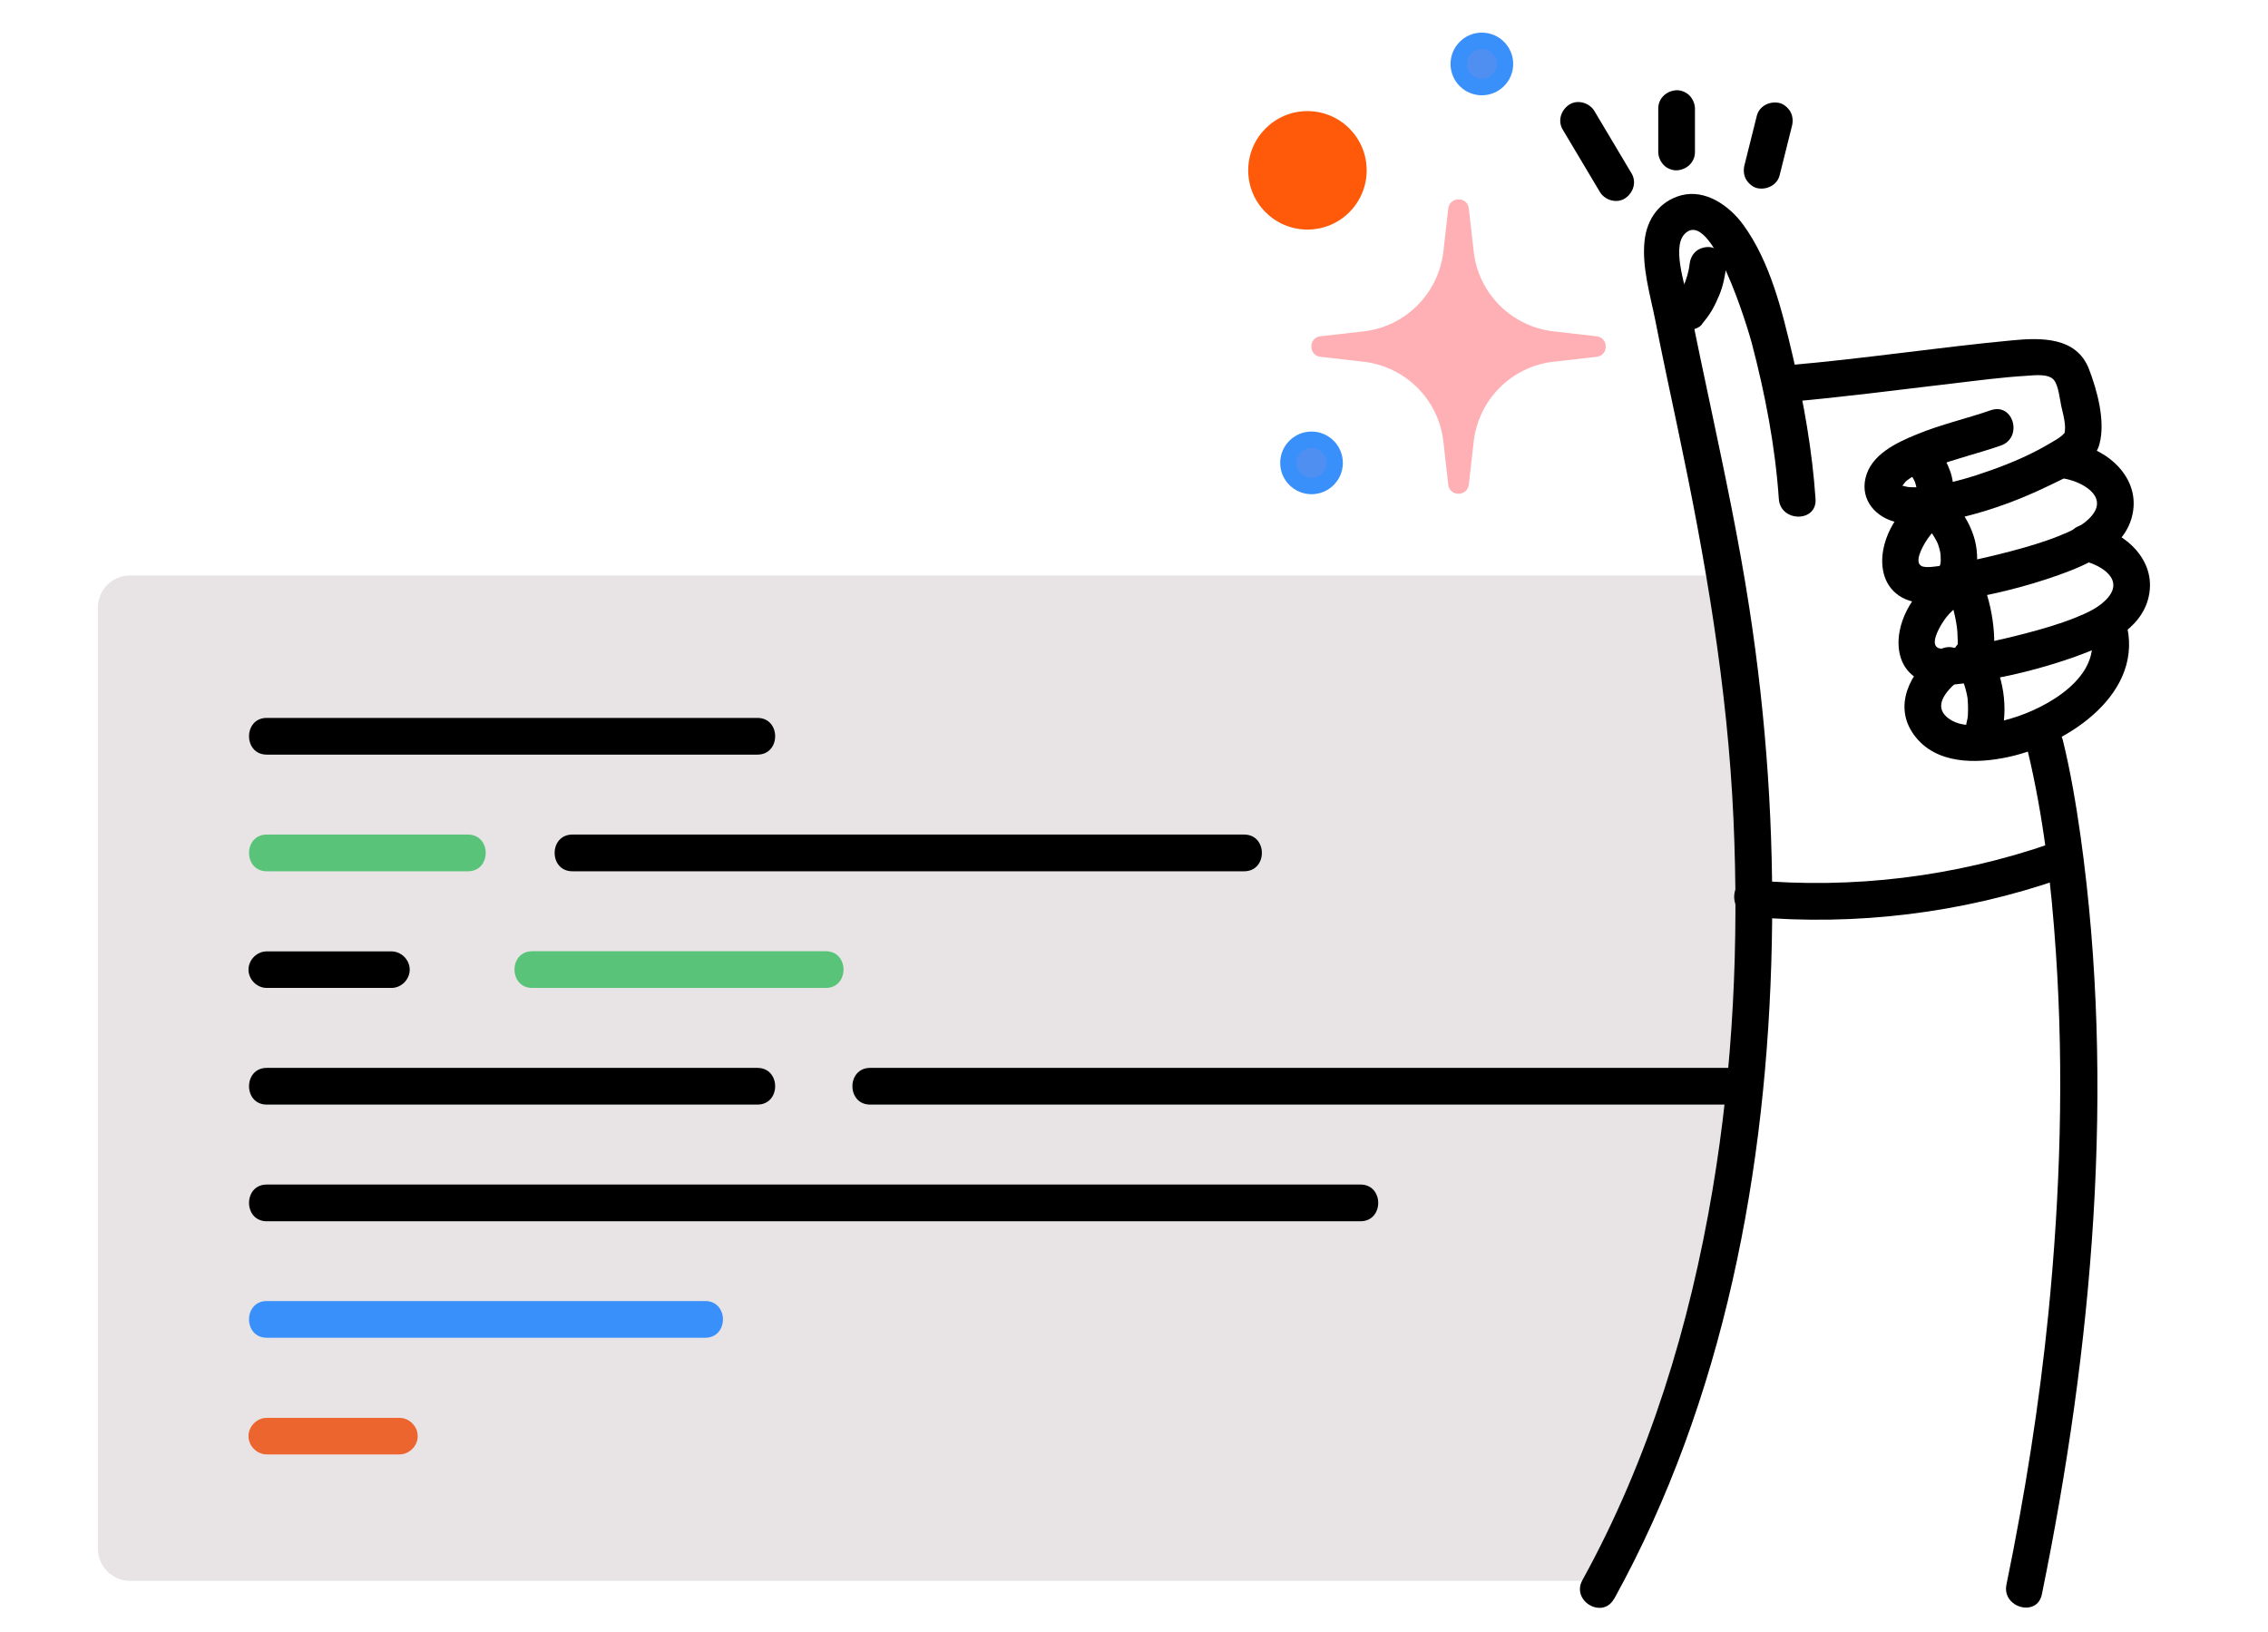 <svg width="139" height="100" viewBox="0 0 139 100" fill="none" xmlns="http://www.w3.org/2000/svg">
<g clip-path="url(#clip0_165_2667)">
<path d="M97.85 21.87L95.21 22.17C92.64 22.46 90.62 24.49 90.32 27.06L90.02 29.7C89.93 30.45 88.84 30.45 88.76 29.7L88.46 27.06C88.17 24.49 86.14 22.47 83.57 22.17L80.93 21.87C80.18 21.78 80.18 20.69 80.93 20.61L83.57 20.31C86.14 20.02 88.16 17.99 88.46 15.42L88.76 12.78C88.85 12.03 89.94 12.03 90.02 12.78L90.32 15.42C90.61 17.99 92.64 20.01 95.21 20.31L97.85 20.61C98.6 20.7 98.6 21.79 97.85 21.87Z" fill="#FFB0B4"/>
<path d="M80.13 14.07C82.135 14.07 83.76 12.445 83.76 10.44C83.76 8.435 82.135 6.81 80.13 6.81C78.125 6.81 76.5 8.435 76.5 10.44C76.5 12.445 78.125 14.07 80.13 14.07Z" fill="#FF5A0A"/>
<path d="M90.82 5.34C91.604 5.34 92.24 4.704 92.24 3.92C92.24 3.136 91.604 2.5 90.82 2.5C90.036 2.5 89.4 3.136 89.4 3.92C89.4 4.704 90.036 5.34 90.82 5.34Z" fill="#4E8FF1" stroke="#3990FA" stroke-miterlimit="10"/>
<path d="M80.38 29.79C81.164 29.79 81.8 29.154 81.8 28.37C81.8 27.586 81.164 26.95 80.38 26.95C79.596 26.95 78.96 27.586 78.96 28.37C78.96 29.154 79.596 29.79 80.38 29.79Z" fill="#4E8FF1" stroke="#3990FA" stroke-miterlimit="10"/>
<path d="M106.94 66.57C105.86 77.31 103.14 87.89 98.24 96.89H7.97C6.88 96.89 6 96 6 94.92V37.24C6 36.15 6.88 35.27 7.97 35.27H105.75C105.89 36.1 106.03 36.95 106.16 37.78C107.53 46.82 107.92 56.77 106.94 66.57Z" fill="#E8E4E6"/>
<path d="M16.35 46.25H46.42C47.87 46.25 47.87 44 46.42 44H16.35C14.9 44 14.9 46.25 16.35 46.25Z" fill="black"/>
<path d="M16.35 53.4H28.68C30.13 53.4 30.13 51.15 28.68 51.15H16.35C14.9 51.15 14.9 53.4 16.35 53.4Z" fill="#5AC37A"/>
<path d="M35.08 53.4H76.25C77.7 53.4 77.7 51.15 76.25 51.15H35.08C33.63 51.15 33.63 53.4 35.08 53.4Z" fill="black"/>
<path d="M16.35 60.55H23.99C24.6 60.55 25.11 60.03 25.11 59.43C25.11 58.83 24.6 58.31 23.99 58.31H16.35C15.74 58.31 15.23 58.83 15.23 59.43C15.23 60.03 15.74 60.55 16.35 60.55Z" fill="black"/>
<path d="M32.62 60.55H50.61C52.06 60.55 52.06 58.3 50.61 58.3H32.62C31.17 58.3 31.17 60.55 32.62 60.55Z" fill="#5AC37A"/>
<path d="M16.35 67.7H46.42C47.87 67.7 47.87 65.45 46.42 65.45H16.35C14.9 65.45 14.9 67.7 16.35 67.7Z" fill="black"/>
<path d="M106.94 65.45H53.33C51.88 65.45 51.88 67.7 53.33 67.7H106.94C108.39 67.7 108.39 65.45 106.94 65.45Z" fill="black"/>
<path d="M16.35 74.85H83.38C84.83 74.85 84.83 72.6 83.38 72.6H16.35C14.9 72.6 14.9 74.85 16.35 74.85Z" fill="black"/>
<path d="M16.35 81.99H43.22C44.67 81.99 44.67 79.74 43.22 79.74H16.35C14.9 79.74 14.9 81.99 16.35 81.99Z" fill="#3990FA"/>
<path d="M16.35 89.14H24.48C25.09 89.14 25.6 88.62 25.6 88.02C25.6 87.42 25.09 86.9 24.48 86.9H16.35C15.74 86.9 15.23 87.42 15.23 88.02C15.23 88.62 15.74 89.14 16.35 89.14Z" fill="#EC652E"/>
<path d="M98.93 97.99C105.67 85.78 108.31 71.61 108.59 57.78C108.73 50.91 108.26 44.04 107.21 37.25C106.58 33.15 105.72 29.08 104.86 25.02C104.42 22.95 103.98 20.88 103.57 18.8C103.39 17.87 102.43 15.24 103.22 14.37C104.86 12.55 107.14 20.19 107.36 21.02C108.18 24.14 108.8 27.36 109.02 30.58C109.12 32.02 111.37 32.03 111.27 30.58C111.07 27.63 110.55 24.68 109.87 21.81C109.23 19.09 108.5 16.04 106.82 13.75C105.98 12.61 104.53 11.58 103.04 11.97C101.7 12.33 100.93 13.43 100.79 14.77C100.62 16.38 101.14 18.08 101.45 19.64C101.89 21.88 102.37 24.1 102.84 26.33C104.51 34.23 105.88 42.12 106.24 50.2C106.58 57.78 106.22 65.42 104.96 72.91C103.56 81.24 101.07 89.43 96.98 96.85C96.28 98.12 98.22 99.26 98.92 97.99H98.93Z" fill="black"/>
<path d="M109.63 24.63C112.99 24.34 116.34 23.89 119.7 23.5C121.21 23.32 122.72 23.12 124.24 23.03C124.68 23 125.54 22.89 125.87 23.28C126.16 23.61 126.24 24.48 126.33 24.89C126.43 25.34 126.68 26.17 126.5 26.62C126.56 26.47 126.46 26.62 126.39 26.68C126.18 26.87 125.89 27.02 125.64 27.17C124.52 27.84 123.31 28.36 122.08 28.8C120.85 29.24 119.6 29.62 118.32 29.79C117.86 29.85 117.36 29.9 116.89 29.84C116.91 29.84 116.58 29.77 116.47 29.74C116.51 29.75 116.66 29.79 116.46 29.72C116.49 29.73 116.55 29.79 116.53 29.81C116.55 29.79 116.58 29.76 116.53 29.84C116.63 29.69 116.53 29.82 116.51 29.84C116.62 29.78 116.71 29.57 116.87 29.45C117.33 29.09 117.92 28.85 118.46 28.64C119.82 28.12 121.24 27.79 122.62 27.31C124 26.83 123.4 24.67 122.02 25.14C120.52 25.66 118.96 26.01 117.48 26.62C116.23 27.13 114.66 27.86 114.33 29.31C114.02 30.65 114.96 31.71 116.21 32C117.59 32.31 119.12 31.99 120.46 31.65C122.18 31.22 123.86 30.59 125.46 29.82C126.59 29.28 128.32 28.54 128.67 27.22C129.05 25.81 128.53 23.92 128.02 22.6C127.25 20.64 125.08 20.69 123.32 20.86C118.75 21.29 114.21 21.99 109.64 22.38C108.21 22.5 108.19 24.75 109.64 24.63H109.63Z" fill="black"/>
<path d="M118.97 29.7C117.24 30.23 115.75 31.91 115.42 33.69C115.21 34.83 115.49 36.02 116.57 36.62C117.5 37.13 118.68 36.97 119.68 36.83C121.86 36.53 124.1 35.98 126.18 35.24C127.97 34.6 130.24 33.62 130.69 31.55C131.19 29.3 129.2 27.53 127.14 27.17C126.54 27.06 125.93 27.33 125.76 27.96C125.61 28.5 125.94 29.24 126.55 29.34C127.55 29.52 129.19 30.37 128.23 31.57C127.73 32.2 126.89 32.57 126.16 32.86C125.2 33.24 124.21 33.53 123.22 33.79C122.23 34.05 121.29 34.27 120.32 34.46C119.91 34.54 119.5 34.62 119.09 34.66C118.78 34.69 118.04 34.84 117.76 34.69C117.31 34.44 117.81 33.55 118.01 33.22C118.37 32.63 118.9 32.08 119.57 31.87C120.95 31.45 120.36 29.28 118.97 29.7Z" fill="black"/>
<path d="M119.97 34.71C118.24 35.24 116.75 36.92 116.42 38.7C116.21 39.84 116.49 41.03 117.57 41.63C118.5 42.14 119.68 41.98 120.68 41.84C122.86 41.54 125.1 40.99 127.18 40.25C128.97 39.61 131.24 38.63 131.69 36.56C132.19 34.31 130.2 32.54 128.14 32.18C127.54 32.07 126.93 32.34 126.76 32.97C126.61 33.51 126.94 34.25 127.55 34.35C128.55 34.53 130.19 35.38 129.23 36.58C128.73 37.21 127.89 37.58 127.16 37.87C126.2 38.25 125.21 38.54 124.22 38.8C123.23 39.06 122.29 39.28 121.32 39.47C120.91 39.55 120.5 39.63 120.09 39.67C119.78 39.7 119.04 39.85 118.76 39.7C118.31 39.45 118.81 38.56 119.01 38.23C119.37 37.64 119.9 37.09 120.57 36.88C121.95 36.46 121.36 34.29 119.97 34.71Z" fill="black"/>
<path d="M118.62 39.98C117.09 41.2 115.99 43.25 117.31 45.05C118.63 46.85 121.1 46.83 123.11 46.39C126.76 45.6 131.54 42.45 130.28 38.08C129.88 36.69 127.71 37.28 128.11 38.68C128.91 41.46 125.45 43.39 123.27 44.03C122.17 44.35 120.43 44.79 119.42 44.03C118.32 43.21 119.49 42.14 120.21 41.57C120.69 41.19 120.61 40.37 120.21 39.98C119.74 39.51 119.1 39.6 118.62 39.98Z" fill="black"/>
<path d="M124.26 45.97C125.24 50.03 125.72 54.21 126 58.37C126.5 65.74 126.27 73.16 125.54 80.51C124.98 86.09 124.1 91.63 122.97 97.12C122.68 98.53 124.85 99.14 125.14 97.72C128.25 82.53 129.67 66.65 127.51 51.23C127.23 49.26 126.9 47.3 126.43 45.38C126.09 43.97 123.92 44.57 124.26 45.98V45.97Z" fill="black"/>
<path d="M107.36 56.19C113.75 56.76 120.23 55.97 126.29 53.87C127.65 53.4 127.07 51.23 125.69 51.7C119.79 53.74 113.57 54.5 107.36 53.94C105.92 53.81 105.93 56.06 107.36 56.19Z" fill="black"/>
<path d="M99.99 10.62L97.72 6.81C97.42 6.3 96.69 6.08 96.18 6.41C95.67 6.74 95.45 7.41 95.78 7.95L98.05 11.76C98.35 12.27 99.08 12.49 99.59 12.16C100.1 11.83 100.32 11.16 99.99 10.62Z" fill="black"/>
<path d="M103.88 9.32V6.66C103.88 6.37 103.75 6.07 103.55 5.86C103.35 5.65 103.03 5.52 102.75 5.53C102.14 5.56 101.63 6.02 101.63 6.65V9.31C101.63 9.6 101.76 9.9 101.96 10.11C102.16 10.32 102.48 10.45 102.76 10.44C103.37 10.41 103.88 9.95 103.88 9.32Z" fill="black"/>
<path d="M109.07 10.74L109.83 7.7C109.9 7.41 109.87 7.09 109.72 6.83C109.58 6.6 109.32 6.37 109.05 6.31C108.47 6.18 107.82 6.49 107.67 7.1L106.91 10.14C106.84 10.43 106.87 10.75 107.02 11.01C107.16 11.24 107.42 11.47 107.69 11.53C108.27 11.66 108.92 11.35 109.07 10.74Z" fill="black"/>
<path d="M104.29 19.89C104.51 19.62 104.72 19.35 104.9 19.05C105.08 18.75 105.23 18.42 105.37 18.09C105.61 17.51 105.73 16.9 105.8 16.27C105.83 16 105.65 15.66 105.47 15.47C105.27 15.27 104.95 15.13 104.67 15.14C104.39 15.15 104.08 15.25 103.87 15.47C103.66 15.7 103.57 15.95 103.54 16.27C103.54 16.33 103.53 16.39 103.52 16.46L103.56 16.16C103.5 16.63 103.37 17.08 103.19 17.51L103.3 17.24C103.13 17.64 102.9 18.02 102.64 18.37L102.82 18.14C102.82 18.14 102.74 18.24 102.7 18.29C102.51 18.53 102.37 18.77 102.37 19.09C102.37 19.37 102.49 19.7 102.7 19.89C102.91 20.08 103.2 20.23 103.5 20.22C103.78 20.21 104.11 20.12 104.3 19.89H104.29Z" fill="black"/>
<path d="M117.16 29.16C117.16 29.16 117.21 29.22 117.24 29.26L117.06 29.03C117.2 29.21 117.31 29.41 117.4 29.62L117.29 29.35C117.39 29.58 117.45 29.82 117.49 30.06L117.45 29.76C117.47 29.92 117.48 30.09 117.47 30.25C117.46 30.53 117.6 30.85 117.8 31.05C118 31.25 118.32 31.39 118.6 31.38C118.88 31.37 119.19 31.27 119.4 31.05C119.61 30.83 119.72 30.56 119.73 30.25C119.74 29.98 119.71 29.72 119.67 29.46C119.64 29.28 119.6 29.1 119.54 28.93C119.45 28.68 119.35 28.44 119.22 28.21C119.09 27.98 118.92 27.77 118.75 27.56C118.58 27.35 118.22 27.23 117.95 27.23C117.68 27.23 117.34 27.35 117.15 27.56C116.96 27.77 116.81 28.06 116.82 28.36L116.86 28.66C116.91 28.85 117.01 29.02 117.15 29.16H117.16Z" fill="black"/>
<path d="M118.05 32.32C118.21 32.46 118.35 32.61 118.48 32.78L118.3 32.55C118.5 32.81 118.67 33.1 118.8 33.4L118.69 33.13C118.82 33.44 118.91 33.76 118.95 34.09L118.91 33.79C118.95 34.12 118.96 34.45 118.91 34.78L118.95 34.48C118.95 34.53 118.93 34.58 118.93 34.64C118.88 34.95 118.88 35.23 119.04 35.51C119.18 35.74 119.44 35.97 119.71 36.03C120.26 36.15 120.99 35.86 121.09 35.24C121.23 34.42 121.21 33.58 120.94 32.79C120.67 32 120.24 31.29 119.63 30.74C119.19 30.34 118.46 30.28 118.04 30.74C117.64 31.17 117.57 31.91 118.04 32.33L118.05 32.32Z" fill="black"/>
<path d="M118.99 35.55C119.09 35.74 119.19 35.93 119.28 36.13C119.31 36.19 119.33 36.24 119.36 36.3C119.31 36.17 119.3 36.17 119.36 36.29C119.39 36.38 119.43 36.46 119.46 36.55C119.61 36.97 119.74 37.4 119.83 37.84C119.85 37.95 119.87 38.05 119.89 38.16C119.89 38.19 119.95 38.54 119.93 38.38C119.91 38.22 119.95 38.57 119.95 38.6C119.96 38.71 119.97 38.82 119.97 38.92C120 39.37 119.99 39.82 119.95 40.26C119.9 40.85 120.5 41.41 121.07 41.38C121.72 41.35 122.14 40.88 122.19 40.26C122.36 38.24 121.89 36.19 120.93 34.41C120.65 33.89 119.89 33.68 119.39 34.01C118.86 34.35 118.69 34.99 118.99 35.55Z" fill="black"/>
<path d="M119.83 40.85C119.94 41.02 120.05 41.2 120.14 41.38C120.17 41.44 120.28 41.59 120.27 41.66C120.21 41.51 120.2 41.49 120.25 41.6L120.28 41.67C120.42 42.04 120.53 42.42 120.59 42.81C120.64 43.11 120.58 42.62 120.59 42.85C120.59 42.95 120.61 43.05 120.61 43.16C120.62 43.35 120.62 43.54 120.61 43.73C120.61 43.82 120.6 43.91 120.59 44C120.59 44.05 120.58 44.1 120.57 44.15C120.59 43.98 120.6 43.95 120.57 44.08C120.53 44.28 120.49 44.48 120.44 44.68C120.29 45.25 120.63 45.93 121.23 46.06C121.83 46.19 122.45 45.88 122.61 45.27C123.12 43.4 122.81 41.33 121.75 39.7C121.43 39.21 120.74 38.96 120.21 39.3C119.72 39.62 119.46 40.31 119.81 40.84L119.83 40.85Z" fill="black"/>
</g>
<defs>
<clipPath id="clip0_165_2667">
<rect width="125.76" height="96.54" fill="white" transform="translate(6 2)"/>
</clipPath>
</defs>
</svg>
